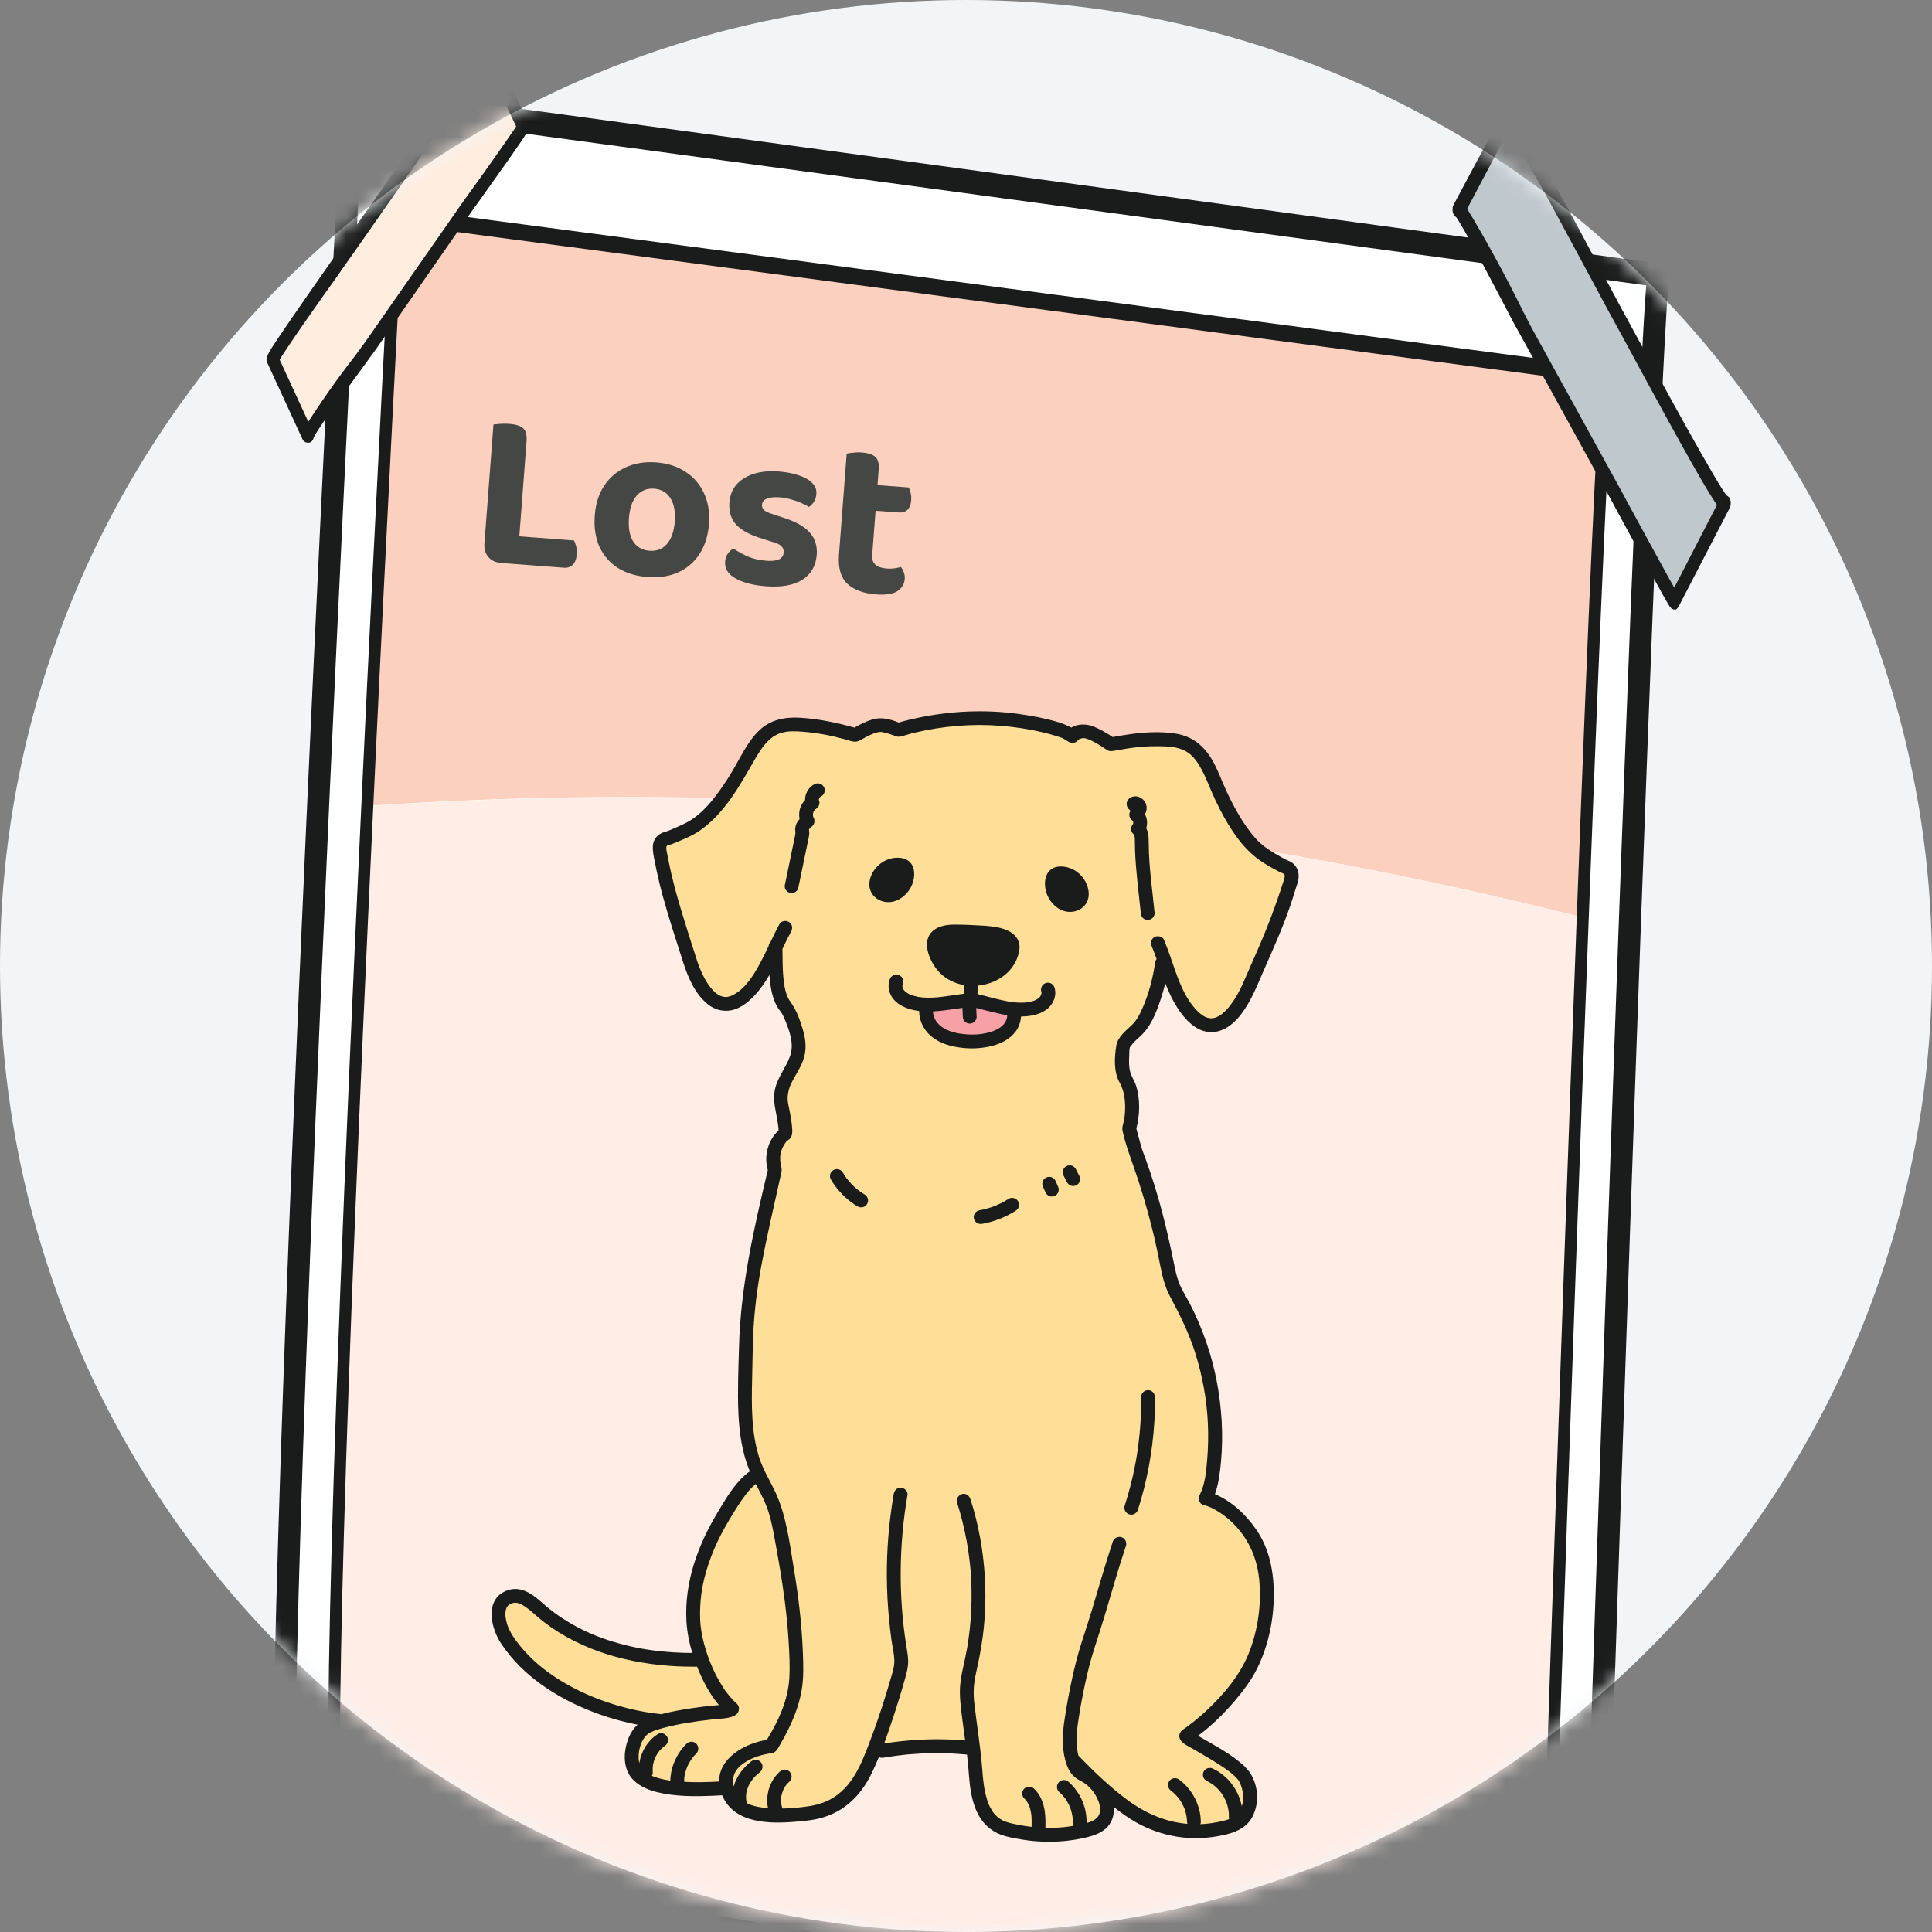 <svg width="120" height="120" viewBox="0 0 120 120" fill="none" xmlns="http://www.w3.org/2000/svg">
<rect x="0" y="0" width="120" height="120" fill="#808080" stroke="none"/>
<circle cx="60" cy="60" r="60" fill="#F2F5F7"/>
<mask id="mask0_85_10906" style="mask-type:alpha" maskUnits="userSpaceOnUse" x="0" y="0" width="120" height="120">
<circle cx="60" cy="60" r="60" fill="#D9D9D9"/>
</mask>
<g mask="url(#mask0_85_10906)">
<path d="M98.441 134.625L98.419 135.306L17.981 121.116C17.835 119.717 17.773 117.103 17.784 113.54C17.795 109.659 17.89 104.688 18.047 99.017C18.359 87.674 18.913 73.539 19.513 59.732C20.112 45.925 20.758 32.448 21.253 22.423C21.501 17.41 21.711 13.26 21.859 10.364C21.933 8.915 21.992 7.78 22.032 7.008L22.066 6.366L102.788 17.292C102.553 19.847 102.185 27.829 101.759 38.489C101.301 49.988 100.775 64.643 100.277 79.072C99.78 93.5 99.311 107.703 98.966 118.298C98.793 123.596 98.652 127.992 98.554 131.064C98.505 132.6 98.467 133.804 98.441 134.625Z" fill="white" stroke="#191C1A"/>
<path d="M98.901 136.142L17.529 121.788C17.503 121.784 17.478 121.764 17.458 121.731C17.438 121.697 17.424 121.652 17.418 121.601C15.967 111.098 21.26 10.068 21.483 5.773C21.485 5.741 21.489 5.709 21.497 5.681C21.505 5.652 21.515 5.627 21.528 5.606C21.54 5.586 21.555 5.57 21.57 5.561C21.586 5.551 21.602 5.548 21.619 5.552L103.354 16.662C103.373 16.661 103.391 16.669 103.407 16.685C103.424 16.701 103.438 16.725 103.448 16.755C103.462 16.822 103.462 16.898 103.448 16.965C102.567 24.037 99.054 134.835 99.019 135.909C99.018 135.943 99.013 135.977 99.005 136.007C98.997 136.037 98.985 136.063 98.972 136.084C98.953 136.121 98.927 136.142 98.901 136.142ZM17.629 121.309L98.784 135.64C99.013 128.381 102.262 26.336 103.178 17.152L21.712 6.1C21.419 11.667 16.296 110.281 17.629 121.309Z" fill="#191C1A" stroke="#191C1A" stroke-width="0.5"/>
<path d="M24.657 13.412L99.86 23.366C99.566 25.631 98.967 39.775 98.32 56.989C73.286 50.644 48.035 48.325 22.812 50.056C23.752 30.112 24.657 13.412 24.657 13.412Z" fill="#FCD0BE"/>
<path d="M98.315 56.989C97.14 87.74 95.835 128.271 95.835 128.271L20.974 115.434C20.192 110.077 21.532 77.074 22.806 50.08C48.029 48.342 73.28 50.652 98.315 56.989Z" fill="#FFEDE6"/>
<path d="M95.834 128.528L20.973 115.691C20.947 115.687 20.923 115.668 20.903 115.637C20.884 115.606 20.869 115.564 20.861 115.516C20.426 112.529 20.397 98.746 22.694 50.022C23.622 30.311 24.533 13.541 24.545 13.378C24.545 13.346 24.549 13.315 24.556 13.286C24.563 13.258 24.573 13.232 24.585 13.211C24.597 13.191 24.611 13.175 24.627 13.166C24.642 13.156 24.658 13.153 24.674 13.156L99.876 23.099C99.913 23.11 99.947 23.147 99.971 23.204C99.978 23.237 99.981 23.273 99.981 23.309C99.981 23.345 99.978 23.381 99.971 23.414C99.718 25.387 99.195 36.683 98.431 56.99C97.256 87.391 95.97 127.875 95.958 128.283C95.953 128.351 95.936 128.413 95.911 128.459C95.889 128.497 95.863 128.521 95.834 128.528ZM21.067 115.224L95.717 128.003C95.834 124.502 97.086 86.107 98.184 56.966C98.919 37.465 99.43 26.25 99.7 23.601L24.768 13.681C24.656 15.805 23.804 31.653 22.935 50.081C21.137 88.114 20.497 110.603 21.067 115.224Z" fill="#191C1A" stroke="#191C1A" stroke-width="0.5"/>
<path d="M93.619 7.452L90.623 13.054C90.788 12.832 94.542 20.162 94.865 20.768L100.382 30.793C100.587 31.166 103.977 37.434 104.007 37.375L107.168 31.272C106.968 31.645 100.875 20.231 100.247 19.111C99.618 17.991 93.884 6.962 93.619 7.452Z" fill="#BFC8CC"/>
<path d="M104.012 37.61C103.954 37.61 103.895 37.505 103.818 37.377L103.536 36.886L102.638 35.253C101.944 33.992 101.151 32.522 100.675 31.647L100.299 30.947L94.782 20.922C94.712 20.805 94.506 20.408 94.195 19.86C93.296 18.144 90.934 13.604 90.593 13.277C90.575 13.277 90.557 13.268 90.541 13.252C90.525 13.236 90.511 13.213 90.499 13.184C90.479 13.137 90.467 13.077 90.467 13.015C90.467 12.953 90.479 12.893 90.499 12.846L93.49 7.256C93.654 6.952 93.789 6.684 99.441 17.316L100.287 18.903L101.157 20.502C102.667 23.279 106.644 30.608 107.114 31.005H107.156C107.175 31.016 107.193 31.035 107.208 31.062C107.223 31.088 107.235 31.12 107.244 31.157C107.244 31.273 107.273 31.297 107.208 31.437L107.097 31.658L105.652 34.448C104.071 37.494 104.071 37.505 104.071 37.505C104.057 37.551 104.037 37.588 104.012 37.61ZM90.84 12.974C92.082 15.026 93.271 17.203 94.4 19.498L94.953 20.56L100.47 30.585C100.505 30.643 100.646 30.9 100.846 31.285C101.551 32.569 103.572 36.303 104.001 37.027L106.938 31.332C106.456 30.737 105.129 28.449 101.016 20.828L100.146 19.241L99.294 17.654C98.025 15.32 94.213 8.084 93.654 7.653L90.84 12.974Z" fill="#191C1A" stroke="#191C1A" stroke-width="0.5"/>
<path d="M16.805 22.456L19.014 27.256C18.912 27.012 22.606 22.128 22.971 21.575L29.125 12.745C29.329 12.464 32.651 7.842 32.61 7.749L30.215 2.668C30.377 3.024 21.42 15.679 21.037 16.241C20.756 16.616 16.739 22.297 16.805 22.456Z" fill="#FFEDDF"/>
<path d="M19.113 27.251C19.093 27.251 19.073 27.243 19.056 27.229C19.039 27.214 19.024 27.194 19.012 27.168L16.837 22.446C16.748 22.261 16.73 22.224 18.258 20.001C19.048 18.848 19.979 17.52 20.534 16.727L20.988 16.072L21.736 15.011C27.008 7.503 29.785 3.417 29.992 2.854C29.997 2.797 30.016 2.744 30.045 2.707C30.058 2.691 30.074 2.68 30.09 2.674C30.106 2.667 30.123 2.666 30.14 2.671C30.156 2.675 30.172 2.684 30.186 2.699C30.2 2.713 30.212 2.731 30.222 2.753L32.58 7.743C32.663 7.909 32.581 7.992 32.233 8.545L31.384 9.772L29.502 12.419C29.302 12.687 29.172 12.871 29.137 12.927L23.099 21.616L22.468 22.483C21.554 23.728 19.431 26.605 19.248 27.094C19.242 27.149 19.223 27.199 19.195 27.233C19.17 27.254 19.141 27.261 19.113 27.251ZM17.09 22.335L19.113 26.716C20.124 25.125 21.186 23.617 22.297 22.197L22.922 21.339L28.989 12.641L29.355 12.133C30.027 11.211 31.991 8.444 32.345 7.872C32.032 7.208 30.54 4.099 30.122 3.26C29.113 4.971 28.048 6.6 26.931 8.14C25.115 10.777 23.028 13.748 21.908 15.353L21.159 16.413L20.705 17.068C19.879 18.203 17.444 21.671 17.09 22.326V22.335Z" fill="#191C1A" stroke="#191C1A" stroke-width="0.5"/>
<path d="M55.77 45.322C55.77 45.322 55.115 44.52 53.094 45.498C53.094 45.498 49.297 44.364 48.381 45.014C47.464 45.664 47.228 45.827 44.891 49.603C44.891 49.603 43.566 51.786 40.991 52.309C40.991 52.309 42.366 62.006 45.131 62.437C45.131 62.437 47.188 62.637 48.272 58.666C48.272 58.666 48.05 61.239 48.688 62.441C49.327 63.644 50.144 64.682 49.398 66.058C48.653 67.432 48.529 68.316 48.794 70.25C48.794 70.25 48.008 70.504 48.148 72.661C48.148 72.661 45.517 84.171 46.4 88.454C47.283 92.736 46.955 91.661 46.955 91.661C46.955 91.661 45.045 93.446 44.274 95.394C43.505 97.341 42.504 100.025 43.437 103.105C43.437 103.105 41.33 103.419 38.082 102.194C34.834 100.968 33.153 99.291 32.327 99.142C31.502 98.993 30.231 99.887 31.578 101.98C32.925 104.073 36.246 106.305 40.812 106.897C40.812 106.897 39.14 107.775 39.231 109.04C39.322 110.306 39.786 110.871 41.786 111.069C43.785 111.267 45.086 111.034 45.086 111.034C45.086 111.034 44.929 112.749 48.341 112.776C51.754 112.804 52.454 111.829 53.365 110.633C54.275 109.437 54.276 108.72 54.276 108.72C54.276 108.72 59.134 107.804 60.423 108.545C60.423 108.545 60.319 111.725 61.309 112.771C62.298 113.816 66.37 115.248 68.532 112.928L68.873 111.623C68.873 111.623 70.717 113.507 73.778 113.72C76.839 113.933 77.638 112.647 77.637 111.988C77.635 111.328 78.793 110.4 73.734 107.895C73.734 107.895 77.555 105.013 78.117 101.851C78.679 98.69 79.049 95.98 76.936 94.372C74.823 92.763 74.699 92.988 74.699 92.988C74.699 92.988 76.62 89.568 74.9 84.705C73.181 79.843 72.734 79.537 72.734 79.537L70.143 70.106C70.143 70.106 70.312 68.105 70.007 67.174C69.701 66.243 69.375 65.828 69.778 65.099C70.181 64.37 72.254 62.82 72.178 59.834C72.178 59.834 73.552 64.023 75.373 63.697C77.195 63.372 78.199 59.913 78.199 59.913L80.246 54.175C80.246 54.175 78.356 53.408 77.516 52.197C76.677 50.986 75.071 46.845 73.945 46.339C72.818 45.833 69.213 46.285 69.213 46.285C69.213 46.285 68.505 45.366 66.655 45.72C66.655 45.72 61.155 43.454 55.769 45.324L55.77 45.322Z" fill="#FFDF98"/>
<path d="M57.524 62.434L60.323 62.034L62.986 62.862C62.986 62.862 63 64.727 60.388 64.619C57.776 64.51 57.636 63.873 57.524 62.434Z" fill="#F7A1A6"/>
<path d="M52.657 45.647C52.657 45.647 49.582 44.611 48.305 45.213C47.027 45.814 45.886 48.118 45.388 48.858C44.89 49.598 43.765 51.817 41.116 52.051C41.116 52.051 41.441 55.498 41.988 57.074C42.534 58.651 43.7 63.032 45.131 62.432C46.561 61.832 47.907 59.85 48.05 59.168C48.193 58.486 48.772 57.649 48.772 57.649C48.772 57.649 49.196 55.744 49.488 54.237C49.78 52.728 50.143 50.907 50.143 50.907L50.801 48.869C50.801 48.869 51.675 48.561 51.663 48.159C51.651 47.757 51.894 47.423 52.099 47.316C52.305 47.211 52.535 47.191 52.606 46.85C52.678 46.508 52.902 45.944 52.902 45.944C52.902 45.944 53.308 45.846 52.657 45.647L52.657 45.647Z" fill="#FFDF98"/>
<path d="M69.357 46.285C69.357 46.285 69.017 46.874 69.494 47.123C69.972 47.372 70.194 47.553 70.177 47.955C70.16 48.356 69.807 48.571 70.055 48.81C70.304 49.05 70.372 48.795 70.438 49.257C70.505 49.718 70.317 50.112 70.395 50.288C70.474 50.463 71.275 56.722 71.275 56.722C71.275 56.722 71.226 57.208 72.35 59.836C73.475 62.465 73.747 63.481 75.066 63.507C76.385 63.533 77.331 62.043 77.94 60.615C78.55 59.186 80.236 54.41 80.236 54.41C80.236 54.41 77.683 53.03 76.705 51.01C75.728 48.99 75.316 46.806 73.756 46.232C72.195 45.658 69.357 46.285 69.357 46.285Z" fill="#FFDF98"/>
<path d="M50.932 48.677C50.893 48.671 50.856 48.664 50.818 48.657C50.74 48.654 50.667 48.671 50.599 48.706C50.495 48.754 50.395 48.825 50.319 48.908C50.268 48.962 50.218 49.02 50.178 49.082C50.139 49.144 50.108 49.213 50.08 49.28C50.035 49.385 50.013 49.506 50.006 49.619C50.005 49.644 50.005 49.667 50.006 49.692C49.999 49.699 49.991 49.707 49.985 49.715C49.934 49.773 49.883 49.831 49.842 49.897C49.801 49.961 49.77 50.032 49.738 50.1C49.635 50.327 49.619 50.582 49.653 50.825C49.656 50.842 49.658 50.86 49.662 50.878C49.613 50.932 49.568 50.989 49.53 51.049C49.496 51.104 49.47 51.163 49.445 51.222C49.432 51.252 49.423 51.282 49.416 51.314C49.402 51.384 49.387 51.454 49.39 51.525C49.392 51.574 49.397 51.624 49.403 51.673C49.406 51.733 49.403 51.794 49.393 51.854C49.359 52.033 49.319 52.211 49.282 52.389C49.241 52.592 49.198 52.795 49.156 52.998C49.072 53.407 48.987 53.815 48.903 54.223C48.855 54.452 48.807 54.68 48.76 54.909C48.739 54.965 48.735 55.023 48.745 55.08C48.745 55.137 48.76 55.191 48.789 55.242C48.838 55.333 48.937 55.422 49.038 55.45C49.147 55.48 49.27 55.479 49.37 55.42C49.461 55.367 49.556 55.279 49.578 55.172C49.767 54.262 49.956 53.352 50.144 52.442C50.17 52.317 50.197 52.192 50.222 52.066C50.24 51.971 50.261 51.872 50.264 51.774C50.267 51.702 50.258 51.631 50.249 51.559C50.249 51.546 50.248 51.534 50.249 51.522C50.249 51.521 50.249 51.52 50.25 51.519C50.26 51.502 50.272 51.486 50.283 51.47C50.336 51.414 50.393 51.364 50.451 51.314C50.475 51.286 50.498 51.258 50.522 51.23C50.555 51.182 50.574 51.13 50.579 51.072C50.591 51.034 50.593 50.997 50.584 50.958C50.584 50.901 50.569 50.847 50.54 50.796C50.53 50.779 50.521 50.761 50.513 50.743C50.504 50.711 50.497 50.679 50.492 50.648C50.491 50.608 50.492 50.569 50.497 50.53C50.507 50.488 50.52 50.447 50.536 50.407C50.554 50.376 50.573 50.345 50.595 50.315C50.615 50.294 50.636 50.275 50.658 50.257C50.662 50.254 50.666 50.252 50.669 50.249C50.699 50.228 50.729 50.207 50.759 50.186C50.803 50.148 50.834 50.104 50.854 50.052C50.892 49.973 50.918 49.858 50.888 49.773C50.877 49.745 50.869 49.715 50.863 49.685C50.864 49.669 50.865 49.652 50.865 49.635C50.871 49.614 50.878 49.593 50.886 49.573C50.896 49.556 50.906 49.539 50.918 49.523C50.929 49.512 50.94 49.502 50.951 49.492C50.967 49.483 50.983 49.474 51 49.467C51.095 49.423 51.177 49.315 51.208 49.218C51.24 49.116 51.234 48.979 51.178 48.885C51.123 48.791 51.038 48.706 50.93 48.677L50.932 48.677Z" fill="#191C1A"/>
<path d="M70.028 50.135C70.073 50.225 70.142 50.3 70.223 50.358C70.198 50.394 70.177 50.433 70.163 50.475C70.142 50.531 70.138 50.589 70.148 50.646C70.148 50.703 70.163 50.757 70.192 50.808C70.226 50.873 70.274 50.924 70.334 50.965C70.343 50.973 70.35 50.981 70.358 50.99C70.364 51.002 70.371 51.013 70.376 51.026C70.382 51.045 70.386 51.064 70.389 51.084C70.389 51.102 70.388 51.12 70.387 51.138C70.383 51.151 70.379 51.164 70.375 51.177C70.37 51.185 70.366 51.192 70.361 51.199C70.323 51.243 70.292 51.294 70.274 51.351C70.254 51.407 70.249 51.465 70.259 51.522C70.26 51.579 70.274 51.633 70.303 51.684C70.331 51.736 70.368 51.779 70.412 51.816C70.418 51.822 70.424 51.828 70.429 51.833C70.436 51.847 70.444 51.86 70.45 51.874C70.465 51.927 70.476 51.981 70.484 52.036C70.49 52.143 70.489 52.249 70.49 52.356C70.491 52.514 70.495 52.67 70.5 52.827C70.511 53.142 70.53 53.456 70.555 53.77C70.607 54.431 70.68 55.09 70.753 55.748C70.793 56.101 70.831 56.454 70.867 56.807C70.878 56.863 70.902 56.913 70.938 56.956C70.967 57.004 71.005 57.043 71.054 57.072C71.143 57.13 71.279 57.158 71.383 57.129C71.488 57.099 71.591 57.04 71.648 56.943C71.664 56.909 71.68 56.876 71.696 56.841C71.719 56.766 71.722 56.69 71.705 56.613C71.641 55.962 71.562 55.312 71.494 54.662C71.477 54.502 71.461 54.342 71.446 54.181C71.41 53.784 71.381 53.388 71.364 52.99C71.355 52.784 71.35 52.578 71.349 52.371C71.347 52.176 71.347 51.98 71.314 51.787C71.294 51.673 71.256 51.56 71.204 51.457C71.201 51.451 71.197 51.446 71.194 51.439C71.198 51.427 71.203 51.414 71.206 51.402C71.252 51.239 71.254 51.095 71.234 50.928C71.229 50.885 71.219 50.842 71.205 50.8C71.181 50.728 71.155 50.652 71.117 50.585C71.116 50.583 71.115 50.583 71.115 50.581C71.135 50.54 71.155 50.499 71.17 50.455C71.243 50.261 71.234 50.041 71.143 49.855C71.061 49.686 70.906 49.565 70.734 49.498C70.627 49.456 70.514 49.456 70.403 49.473C70.295 49.488 70.198 49.547 70.116 49.616C70.092 49.644 70.069 49.672 70.045 49.701C70.011 49.748 69.993 49.801 69.987 49.859C69.975 49.897 69.974 49.934 69.983 49.973C69.983 50.03 69.997 50.084 70.027 50.135L70.028 50.135Z" fill="#191C1A"/>
<path d="M65.545 61.732C65.55 61.672 65.544 61.614 65.539 61.555C65.533 61.491 65.526 61.43 65.507 61.369C65.474 61.261 65.418 61.167 65.321 61.104C65.231 61.046 65.096 61.018 64.992 61.047C64.886 61.076 64.783 61.136 64.727 61.233C64.671 61.33 64.636 61.453 64.669 61.562C64.677 61.588 64.683 61.614 64.688 61.639C64.688 61.664 64.687 61.69 64.685 61.715C64.675 61.751 64.664 61.784 64.651 61.819C64.632 61.855 64.608 61.891 64.584 61.925C64.549 61.962 64.512 61.996 64.471 62.028C64.394 62.078 64.312 62.119 64.227 62.154C64.053 62.213 63.871 62.248 63.688 62.268C63.337 62.294 62.986 62.264 62.64 62.206C62.076 62.103 61.522 61.947 60.968 61.806C60.883 61.784 60.799 61.763 60.714 61.741C60.713 61.572 60.724 61.403 60.752 61.236C60.757 61.176 60.746 61.121 60.722 61.068C60.707 61.014 60.679 60.967 60.639 60.926C60.568 60.849 60.448 60.787 60.34 60.788C60.229 60.789 60.112 60.821 60.031 60.901C60.007 60.929 59.984 60.957 59.96 60.986C59.918 61.051 59.896 61.123 59.893 61.2C59.865 61.375 59.855 61.549 59.858 61.724C59.444 61.785 59.031 61.845 58.616 61.9C58.479 61.917 58.343 61.934 58.205 61.946C57.819 61.978 57.43 61.982 57.046 61.922C56.856 61.884 56.666 61.831 56.488 61.753C56.401 61.709 56.318 61.659 56.242 61.599C56.203 61.562 56.167 61.524 56.134 61.482C56.112 61.446 56.092 61.409 56.075 61.37C56.064 61.334 56.056 61.299 56.05 61.263C56.049 61.236 56.05 61.209 56.053 61.182C56.061 61.152 56.071 61.122 56.084 61.093C56.104 61.037 56.109 60.979 56.099 60.922C56.099 60.865 56.084 60.811 56.055 60.76C56.006 60.669 55.908 60.58 55.806 60.552C55.697 60.522 55.574 60.523 55.474 60.582C55.444 60.603 55.414 60.624 55.384 60.646C55.328 60.697 55.289 60.759 55.265 60.83C55.22 60.935 55.199 61.053 55.192 61.167C55.185 61.278 55.197 61.392 55.22 61.5C55.269 61.722 55.381 61.928 55.529 62.099C55.605 62.186 55.695 62.262 55.786 62.332C55.852 62.383 55.923 62.427 55.997 62.466C56.182 62.563 56.374 62.641 56.576 62.694C56.745 62.74 56.916 62.773 57.09 62.795C57.092 62.903 57.102 63.012 57.119 63.12C57.134 63.218 57.158 63.314 57.19 63.407C57.234 63.536 57.283 63.662 57.352 63.781C57.421 63.901 57.503 64.016 57.593 64.121C57.691 64.235 57.803 64.332 57.919 64.425C58.148 64.609 58.417 64.742 58.691 64.844C59.032 64.971 59.393 65.039 59.753 65.081C60.054 65.115 60.36 65.127 60.662 65.108C60.959 65.089 61.257 65.053 61.546 64.982C61.834 64.911 62.122 64.81 62.382 64.666C62.658 64.512 62.898 64.312 63.089 64.059C63.282 63.801 63.386 63.485 63.416 63.166C63.416 63.156 63.416 63.146 63.418 63.136C63.574 63.135 63.73 63.124 63.887 63.106C64.064 63.086 64.242 63.051 64.412 62.995C64.523 62.959 64.634 62.918 64.738 62.866C64.842 62.814 64.937 62.748 65.03 62.678C65.23 62.528 65.372 62.319 65.466 62.09C65.512 61.978 65.536 61.852 65.545 61.732L65.545 61.732ZM62.353 63.608C62.282 63.687 62.202 63.758 62.118 63.822C61.983 63.91 61.838 63.983 61.689 64.043C61.396 64.148 61.088 64.209 60.779 64.242C60.465 64.266 60.149 64.258 59.836 64.225C59.737 64.215 59.638 64.201 59.541 64.185C59.279 64.135 59.021 64.06 58.778 63.95C58.646 63.883 58.52 63.805 58.403 63.713C58.315 63.636 58.234 63.551 58.164 63.457C58.107 63.37 58.059 63.278 58.02 63.183C57.987 63.083 57.964 62.98 57.95 62.875C57.949 62.857 57.948 62.838 57.948 62.82C58.324 62.801 58.699 62.753 59.071 62.7C59.307 62.667 59.542 62.633 59.778 62.6C59.786 62.776 59.793 62.952 59.801 63.128C59.796 63.187 59.807 63.243 59.831 63.295C59.846 63.349 59.874 63.397 59.914 63.437C59.985 63.514 60.105 63.576 60.212 63.575C60.324 63.575 60.44 63.543 60.522 63.462C60.598 63.385 60.665 63.277 60.66 63.164C60.652 62.978 60.644 62.792 60.636 62.606C60.889 62.671 61.143 62.735 61.397 62.8C61.783 62.898 62.169 62.99 62.561 63.057C62.559 63.1 62.555 63.143 62.55 63.185C62.533 63.264 62.508 63.34 62.477 63.415C62.441 63.483 62.4 63.547 62.353 63.608L62.353 63.608Z" fill="#191C1A"/>
<path d="M56.515 55.215C56.725 54.88 56.835 54.423 56.761 54.037C56.689 53.656 56.438 53.343 55.931 53.285C55.124 53.192 54.345 53.71 54.079 54.468C54.001 54.689 53.969 54.949 54.024 55.178C54.192 55.877 54.97 56.193 55.622 55.958C55.993 55.824 56.306 55.548 56.515 55.215Z" fill="#191C1A"/>
<path d="M67.562 55.903C67.642 55.679 67.637 55.418 67.583 55.19C67.4 54.408 66.68 53.811 65.869 53.817C65.358 53.821 65.075 54.105 64.962 54.477C64.848 54.854 64.908 55.319 65.082 55.675C65.254 56.028 65.536 56.336 65.89 56.508C66.514 56.812 67.321 56.58 67.563 55.904L67.562 55.903Z" fill="#191C1A"/>
<path d="M77.324 109.732C76.498 108.948 75.445 108.419 74.47 107.846C74.45 107.835 74.431 107.824 74.413 107.812C74.428 107.801 74.444 107.789 74.458 107.778C74.661 107.627 74.859 107.468 75.051 107.304C75.635 106.807 76.173 106.257 76.669 105.673C77.213 105.03 77.73 104.361 78.1 103.601C78.775 102.212 79.108 100.65 79.118 99.109C79.129 97.664 78.86 96.202 78.024 94.998C77.384 94.075 76.513 93.243 75.462 92.806C75.694 92.153 75.778 91.458 75.84 90.766C75.914 89.937 75.927 89.102 75.88 88.271C75.787 86.615 75.478 84.976 74.939 83.407C74.666 82.614 74.345 81.838 73.964 81.091C73.77 80.709 73.545 80.342 73.355 79.959C73.163 79.572 73.058 79.161 72.972 78.74C72.613 76.972 72.213 75.226 71.668 73.505C71.511 73.006 71.343 72.509 71.167 72.016C71.063 71.726 70.945 71.452 70.869 71.17C70.773 70.813 70.678 70.455 70.581 70.097C70.801 69.242 70.829 68.287 70.565 67.442C70.468 67.13 70.265 66.856 70.19 66.542C70.114 66.224 70.119 65.893 70.139 65.569C70.147 65.418 70.132 65.181 70.186 65.026C70.18 65.06 70.278 64.92 70.29 64.904C70.34 64.831 70.398 64.766 70.46 64.703C70.619 64.54 70.798 64.398 70.957 64.236C71.474 63.708 71.775 62.981 72.015 62.294C72.156 61.892 72.278 61.48 72.378 61.064C72.534 61.466 72.706 61.863 72.918 62.242C73.446 63.186 74.374 64.342 75.601 64.067C76.584 63.848 77.253 62.864 77.695 62.031C77.99 61.476 78.223 60.888 78.476 60.313C78.774 59.637 79.074 58.961 79.36 58.281C79.645 57.6 79.916 56.912 80.155 56.214C80.27 55.877 80.369 55.537 80.478 55.2C80.558 54.95 80.657 54.697 80.663 54.432C80.674 53.998 80.43 53.623 80.03 53.463C79.999 53.451 79.968 53.437 79.937 53.425C79.932 53.422 79.929 53.422 79.925 53.42C79.895 53.405 79.865 53.391 79.835 53.376C79.638 53.276 79.445 53.166 79.255 53.054C78.767 52.767 78.377 52.504 78.003 52.091C77.588 51.633 77.242 51.119 76.929 50.587C76.571 49.977 76.256 49.339 75.979 48.688C75.745 48.141 75.532 47.584 75.215 47.077C74.724 46.292 74.042 45.75 73.119 45.584C71.977 45.38 70.762 45.5 69.625 45.69C69.452 45.718 69.281 45.749 69.109 45.78C68.743 45.531 68.353 45.305 67.945 45.135C67.526 44.961 66.944 44.934 66.544 45.194C66.285 45.06 66.027 44.944 65.736 44.857C64.931 44.617 64.098 44.458 63.267 44.344C61.184 44.056 59.075 44.152 57.018 44.584C56.618 44.668 56.217 44.76 55.825 44.88C55.292 44.664 54.708 44.513 54.149 44.697C53.775 44.821 53.413 44.993 53.072 45.194C51.964 44.883 50.84 44.647 49.687 44.579C48.767 44.525 47.886 44.693 47.192 45.335C46.812 45.686 46.511 46.121 46.248 46.562C45.893 47.156 45.582 47.772 45.206 48.354C44.577 49.327 43.795 50.421 42.796 51.007C42.548 51.153 42.281 51.267 42.019 51.385C41.907 51.436 41.795 51.484 41.681 51.531C41.639 51.549 41.596 51.566 41.555 51.583C41.539 51.589 41.522 51.595 41.506 51.602C41.504 51.602 41.502 51.603 41.501 51.604C41.307 51.673 41.118 51.707 40.947 51.83C40.387 52.232 40.543 52.869 40.654 53.444C40.794 54.168 40.955 54.884 41.149 55.595C41.531 56.998 41.987 58.384 42.432 59.768C42.739 60.722 43.173 61.748 43.979 62.387C44.359 62.688 44.826 62.826 45.308 62.768C45.885 62.699 46.394 62.313 46.789 61.91C47.188 61.501 47.508 61.041 47.789 60.555C47.807 60.826 47.837 61.096 47.884 61.365C47.952 61.757 48.064 62.156 48.259 62.505C48.335 62.642 48.476 62.814 48.542 62.912C48.642 63.061 48.711 63.233 48.778 63.399C49.061 64.096 49.334 64.865 49.069 65.604C48.8 66.352 48.265 66.941 48.118 67.74C48.018 68.287 48.135 68.772 48.234 69.306C48.277 69.533 48.318 69.762 48.342 69.992C48.35 70.067 48.357 70.142 48.356 70.217C47.695 70.808 47.436 71.827 47.69 72.68C46.832 76.261 46.005 79.89 45.904 83.582C45.866 84.977 45.801 86.383 45.863 87.778C45.918 89.016 46.097 90.243 46.571 91.387C45.73 91.986 45.179 92.933 44.654 93.798C44.018 94.845 43.47 95.959 43.106 97.131C42.746 98.284 42.565 99.503 42.637 100.712C42.677 101.381 42.806 102.032 42.999 102.668C42.201 102.666 41.404 102.616 40.613 102.514C40.366 102.482 40.119 102.444 39.873 102.402C38.907 102.227 37.955 101.968 37.042 101.607C36.803 101.512 36.568 101.41 36.334 101.303C35.662 100.982 35.019 100.602 34.42 100.158C34.258 100.037 34.099 99.912 33.944 99.782C33.4 99.317 32.845 98.75 32.09 98.696C31.726 98.671 31.372 98.799 31.081 99.011C30.867 99.168 30.715 99.401 30.626 99.648C30.546 99.872 30.52 100.124 30.535 100.361C30.552 100.618 30.594 100.868 30.672 101.114C30.746 101.348 30.838 101.579 30.954 101.796C31.084 102.039 31.249 102.265 31.412 102.487C32.11 103.436 33.013 104.23 33.99 104.881C35.001 105.554 36.113 106.083 37.257 106.488C38.021 106.758 38.806 106.97 39.602 107.124C39.153 107.522 38.926 108.13 38.837 108.708C38.748 109.279 38.826 109.918 39.187 110.385C39.573 110.883 40.194 111.161 40.79 111.31C41.96 111.601 43.204 111.584 44.4 111.532C44.552 111.525 44.703 111.517 44.854 111.508C45.587 113.277 47.806 113.291 49.449 113.147C50.21 113.081 50.861 113.026 51.609 112.706C52.743 112.224 53.567 111.304 54.105 110.214C54.279 109.861 54.439 109.5 54.59 109.135C54.682 109.178 54.777 109.19 54.881 109.171C55.378 109.086 55.879 109.02 56.381 108.971C56.891 108.926 57.404 108.899 57.916 108.893C58.444 108.886 58.974 108.9 59.501 108.935C59.688 108.947 59.874 108.963 60.061 108.98C60.065 109.02 60.071 109.059 60.075 109.099C60.087 109.199 60.097 109.299 60.108 109.399C60.114 109.452 60.119 109.505 60.124 109.558C60.127 109.585 60.13 109.612 60.132 109.638C60.133 109.652 60.135 109.671 60.136 109.682C60.171 110.058 60.191 110.435 60.235 110.81C60.313 111.478 60.461 112.166 60.789 112.76C61.15 113.413 61.74 113.863 62.46 114.052C62.829 114.149 63.212 114.216 63.589 114.275C63.988 114.338 64.39 114.375 64.793 114.388C65.626 114.416 66.469 114.347 67.284 114.169C67.927 114.029 68.637 113.818 68.981 113.201C69.151 112.895 69.205 112.565 69.179 112.236C69.617 112.585 70.071 112.912 70.557 113.187C71.359 113.639 72.223 113.94 73.133 114.085C74.075 114.235 75.051 114.187 75.982 113.983C76.703 113.826 77.399 113.557 77.773 112.875C78.308 111.901 78.137 110.51 77.323 109.737L77.324 109.732ZM74.029 107.573C74.029 107.573 74.023 107.569 74.021 107.567C74.016 107.56 74.008 107.555 73.999 107.553C73.976 107.534 74.026 107.558 74.039 107.579C74.036 107.577 74.033 107.575 74.029 107.573ZM79.92 53.414C79.897 53.404 79.892 53.403 79.92 53.414ZM49.003 45.433C49.04 45.43 49.022 45.431 49.003 45.433ZM41.394 52.733C41.393 52.716 41.389 52.694 41.394 52.733ZM48.356 70.268C48.35 70.326 48.34 70.311 48.356 70.268ZM46.441 92.679C46.431 92.691 46.425 92.698 46.441 92.679ZM36.939 105.444C36.66 105.333 36.385 105.213 36.113 105.086C35.374 104.733 34.663 104.319 34.003 103.834C33.83 103.706 33.661 103.574 33.495 103.436C33.047 103.056 32.63 102.638 32.262 102.18C32.166 102.06 32.073 101.939 31.984 101.814C31.809 101.561 31.657 101.301 31.543 101.014C31.472 100.812 31.42 100.602 31.395 100.389C31.388 100.276 31.39 100.164 31.404 100.053C31.419 99.987 31.438 99.923 31.464 99.861C31.485 99.824 31.508 99.787 31.533 99.752C31.561 99.723 31.591 99.696 31.622 99.67C31.672 99.639 31.723 99.613 31.777 99.59C31.834 99.572 31.893 99.558 31.953 99.549C32.006 99.547 32.059 99.55 32.113 99.556C32.195 99.575 32.276 99.602 32.353 99.635C32.573 99.748 32.772 99.896 32.962 100.053C33.243 100.292 33.517 100.539 33.809 100.764C34.094 100.983 34.39 101.188 34.694 101.378C35.323 101.77 35.992 102.103 36.68 102.381C37.348 102.651 38.038 102.866 38.738 103.033C39.473 103.208 40.219 103.333 40.97 103.414C41.689 103.491 42.412 103.525 43.135 103.522C43.19 103.522 43.244 103.521 43.298 103.52C43.315 103.563 43.331 103.605 43.349 103.647C43.672 104.445 44.093 105.243 44.655 105.907C44.652 105.906 44.65 105.906 44.647 105.907C44.607 105.91 44.567 105.913 44.528 105.916C44.002 105.958 43.477 106.023 42.956 106.102C42.35 106.193 41.744 106.3 41.149 106.451C41.123 106.458 41.097 106.464 41.072 106.471C40.722 106.435 40.373 106.387 40.026 106.327C38.971 106.135 37.934 105.84 36.938 105.443L36.939 105.444ZM39.7 108.717C39.703 108.706 39.702 108.71 39.7 108.717ZM42.506 110.675C42.501 110.657 42.498 110.638 42.495 110.62C42.492 110.513 42.502 110.406 42.519 110.301C42.563 110.075 42.633 109.856 42.726 109.646C42.824 109.451 42.941 109.266 43.078 109.095C43.129 109.038 43.18 108.981 43.235 108.928C43.315 108.849 43.368 108.743 43.373 108.629C43.377 108.523 43.336 108.396 43.26 108.32C43.181 108.241 43.076 108.181 42.961 108.182C42.849 108.182 42.734 108.214 42.652 108.295C42.388 108.555 42.16 108.858 41.997 109.192C41.907 109.374 41.827 109.56 41.769 109.755C41.711 109.949 41.672 110.149 41.648 110.349C41.638 110.43 41.634 110.511 41.636 110.593C41.623 110.591 41.612 110.59 41.6 110.589C41.554 110.582 41.508 110.575 41.462 110.568C41.439 110.564 41.417 110.561 41.395 110.557C41.311 110.541 41.227 110.525 41.144 110.506C40.992 110.471 40.84 110.428 40.693 110.378C40.629 110.355 40.564 110.331 40.5 110.304C40.496 110.302 40.493 110.3 40.489 110.299C40.502 110.273 40.514 110.246 40.527 110.218C40.548 110.15 40.552 110.081 40.54 110.012C40.534 109.873 40.541 109.735 40.561 109.598C40.594 109.44 40.643 109.287 40.708 109.14C40.779 108.999 40.864 108.866 40.961 108.744C41.054 108.639 41.157 108.544 41.269 108.459C41.318 108.434 41.358 108.401 41.389 108.357C41.428 108.316 41.456 108.269 41.471 108.214C41.504 108.112 41.497 107.975 41.442 107.881C41.386 107.787 41.301 107.702 41.193 107.673C41.089 107.644 40.954 107.639 40.861 107.703C40.704 107.809 40.556 107.922 40.426 108.059C40.297 108.195 40.178 108.343 40.079 108.502C39.981 108.662 39.898 108.835 39.834 109.011C39.773 109.173 39.737 109.341 39.709 109.511C39.701 109.477 39.693 109.441 39.688 109.406C39.683 109.381 39.679 109.357 39.676 109.332C39.675 109.321 39.673 109.302 39.672 109.287C39.672 109.297 39.673 109.311 39.673 109.329C39.671 109.216 39.663 109.104 39.67 108.991C39.673 108.937 39.678 108.884 39.684 108.83C39.688 108.799 39.693 108.769 39.697 108.738C39.697 108.738 39.697 108.737 39.697 108.736C39.72 108.62 39.75 108.507 39.788 108.396C39.807 108.341 39.828 108.286 39.85 108.232C39.857 108.216 39.865 108.2 39.871 108.184C39.876 108.175 39.881 108.165 39.886 108.157C39.938 108.057 39.998 107.962 40.066 107.873C40.069 107.869 40.072 107.865 40.075 107.862C40.088 107.847 40.102 107.832 40.116 107.816C40.155 107.775 40.197 107.737 40.241 107.701C40.251 107.693 40.263 107.684 40.274 107.677C40.278 107.674 40.284 107.67 40.288 107.668C40.328 107.643 40.369 107.621 40.411 107.6C40.489 107.561 40.571 107.528 40.653 107.494C40.673 107.487 40.692 107.48 40.712 107.473C40.762 107.456 40.813 107.439 40.863 107.423C40.966 107.391 41.07 107.361 41.173 107.333C41.202 107.329 41.23 107.322 41.257 107.311C42.203 107.062 43.183 106.915 44.155 106.808C44.225 106.801 44.295 106.794 44.365 106.787C44.364 106.787 44.364 106.787 44.365 106.787C44.375 106.784 44.388 106.784 44.399 106.784C44.404 106.784 44.408 106.783 44.414 106.782C44.422 106.782 44.429 106.78 44.437 106.78C44.451 106.779 44.449 106.779 44.438 106.78C44.444 106.78 44.449 106.779 44.455 106.779C44.514 106.774 44.572 106.77 44.63 106.764C44.889 106.742 45.161 106.727 45.409 106.648C45.571 106.597 45.734 106.527 45.828 106.376C45.893 106.27 45.912 106.152 45.889 106.031C45.86 105.876 45.728 105.788 45.624 105.686C45.438 105.505 45.269 105.307 45.114 105.099C45.092 105.07 45.07 105.041 45.049 105.012C45.047 105.009 45.046 105.007 45.044 105.005C45.043 105.004 45.042 105.003 45.041 105.001C45.001 104.944 44.962 104.887 44.925 104.828C44.847 104.709 44.773 104.588 44.702 104.465C44.553 104.209 44.418 103.946 44.295 103.676C44.235 103.543 44.176 103.408 44.121 103.272C44.093 103.204 44.066 103.136 44.04 103.068C44.035 103.056 44.032 103.044 44.027 103.032C44.016 103.001 44.004 102.971 43.993 102.94C43.806 102.419 43.657 101.883 43.566 101.338C43.546 101.218 43.529 101.097 43.516 100.976C43.515 100.969 43.514 100.955 43.512 100.942C43.51 100.92 43.508 100.891 43.507 100.883C43.5 100.79 43.494 100.697 43.49 100.604C43.475 100.259 43.48 99.915 43.505 99.571C43.517 99.396 43.534 99.22 43.556 99.046C43.566 98.968 43.578 98.889 43.589 98.811C43.595 98.772 43.601 98.732 43.608 98.693C43.61 98.676 43.612 98.659 43.616 98.641C43.616 98.636 43.618 98.63 43.619 98.623C43.68 98.29 43.76 97.959 43.853 97.633C43.948 97.3 44.06 96.972 44.183 96.648C44.245 96.488 44.309 96.33 44.377 96.172C44.409 96.098 44.441 96.025 44.474 95.951C44.49 95.914 44.507 95.878 44.524 95.841C44.533 95.82 44.543 95.799 44.553 95.778C44.554 95.776 44.555 95.774 44.556 95.772C44.556 95.772 44.556 95.771 44.557 95.77C44.854 95.149 45.193 94.553 45.556 93.969C45.715 93.712 45.876 93.457 46.046 93.207C46.134 93.08 46.224 92.955 46.317 92.832C46.339 92.803 46.361 92.775 46.383 92.747C46.404 92.722 46.45 92.684 46.46 92.653C46.467 92.645 46.472 92.638 46.478 92.631C46.505 92.6 46.532 92.57 46.559 92.54C46.656 92.434 46.758 92.333 46.866 92.238C46.892 92.216 46.918 92.193 46.945 92.171C47.162 92.594 47.388 93.011 47.567 93.452C47.822 94.077 47.963 94.747 48.085 95.409C48.335 96.769 48.577 98.132 48.751 99.505C48.852 100.305 48.932 101.108 48.98 101.912C49.027 102.696 49.075 103.498 49.023 104.283C48.933 105.631 48.334 106.927 47.628 108.066C46.239 108.284 44.646 109.209 44.667 110.654C43.948 110.693 43.223 110.714 42.504 110.673L42.506 110.675ZM75.885 113.119C75.449 113.22 75.004 113.286 74.556 113.304C74.575 113.258 74.588 113.21 74.586 113.16C74.582 112.95 74.56 112.739 74.518 112.533C74.476 112.328 74.408 112.13 74.329 111.936C74.188 111.585 73.977 111.256 73.724 110.974C73.57 110.803 73.395 110.649 73.21 110.514C73.123 110.45 72.982 110.433 72.881 110.456C72.78 110.479 72.668 110.552 72.616 110.643C72.559 110.74 72.527 110.86 72.558 110.972C72.59 111.083 72.651 111.168 72.745 111.237C72.781 111.263 72.815 111.29 72.85 111.318C73.005 111.454 73.145 111.607 73.267 111.773C73.39 111.954 73.493 112.148 73.574 112.351C73.646 112.556 73.695 112.767 73.719 112.981C73.722 113.028 73.725 113.076 73.726 113.123C73.728 113.179 73.736 113.233 73.753 113.284C72.359 113.166 71.09 112.602 69.954 111.747C68.969 111.004 68.061 110.151 67.201 109.268C67.145 109.211 67.089 109.153 67.035 109.096C67.018 109.078 67 109.063 66.983 109.048C66.944 108.895 66.915 108.741 66.895 108.585C66.893 108.564 66.89 108.542 66.887 108.52C66.888 108.518 66.887 108.513 66.886 108.509C66.885 108.497 66.883 108.478 66.882 108.471C66.881 108.449 66.879 108.427 66.878 108.406C66.873 108.313 66.869 108.219 66.869 108.125C66.867 107.747 66.905 107.37 66.957 106.996C66.986 106.788 67.02 106.579 67.055 106.372C67.07 106.279 67.086 106.186 67.102 106.092C67.105 106.077 67.113 106.033 67.117 106.01C67.125 105.964 67.133 105.918 67.142 105.872C67.288 105.066 67.454 104.263 67.657 103.47C67.848 102.725 68.097 102 68.33 101.267C68.759 99.918 69.131 98.553 69.553 97.202C69.677 96.806 69.804 96.411 69.935 96.017C70.006 95.804 69.88 95.536 69.656 95.476C69.43 95.414 69.191 95.526 69.116 95.755C68.652 97.155 68.248 98.573 67.825 99.986C67.623 100.658 67.404 101.324 67.187 101.992C66.941 102.753 66.747 103.531 66.578 104.313C66.405 105.118 66.254 105.931 66.13 106.745C66.014 107.5 65.952 108.268 66.097 109.025C66.174 109.427 66.295 109.835 66.548 110.164C66.661 110.31 66.812 110.44 66.972 110.534C67.076 110.596 67.187 110.646 67.291 110.711C67.344 110.745 67.396 110.781 67.446 110.818C67.473 110.838 67.499 110.858 67.526 110.879C67.533 110.885 67.541 110.895 67.55 110.901C67.551 110.901 67.552 110.902 67.553 110.903C67.669 111.008 67.777 111.123 67.874 111.246C67.895 111.273 67.916 111.3 67.936 111.327C67.949 111.346 67.973 111.384 67.981 111.397C68.035 111.482 68.085 111.57 68.129 111.659C68.168 111.736 68.201 111.815 68.234 111.895C68.24 111.914 68.247 111.933 68.253 111.952C68.267 111.995 68.279 112.038 68.29 112.081C68.305 112.145 68.317 112.209 68.327 112.275C68.327 112.271 68.327 112.268 68.328 112.266C68.328 112.269 68.328 112.275 68.328 112.28C68.329 112.287 68.33 112.294 68.331 112.302C68.333 112.313 68.332 112.321 68.331 112.325C68.332 112.356 68.332 112.388 68.332 112.418C68.33 112.45 68.329 112.483 68.325 112.515C68.325 112.518 68.325 112.522 68.324 112.525C68.3 112.58 68.294 112.647 68.272 112.703C68.27 112.707 68.268 112.711 68.267 112.715C68.255 112.736 68.243 112.758 68.23 112.78C68.214 112.804 68.197 112.829 68.18 112.853C68.176 112.857 68.173 112.861 68.17 112.865C68.128 112.907 68.086 112.949 68.04 112.987C68.035 112.99 68.03 112.994 68.026 112.998C68.029 112.996 68.032 112.994 68.035 112.994C68.03 112.995 68.027 112.998 68.022 113C68.016 113.005 68.009 113.011 68.002 113.016C67.992 113.024 67.983 113.028 67.979 113.028C67.971 113.034 67.962 113.039 67.954 113.044C67.897 113.079 67.838 113.109 67.777 113.136C67.764 113.141 67.749 113.147 67.734 113.152C67.73 113.156 67.723 113.16 67.71 113.164C67.704 113.165 67.699 113.168 67.693 113.169C67.689 113.172 67.684 113.173 67.681 113.176C67.684 113.173 67.686 113.172 67.689 113.171C67.675 113.175 67.661 113.18 67.646 113.185C67.594 113.2 67.543 113.215 67.491 113.229C67.492 113.085 67.484 112.942 67.47 112.797C67.453 112.618 67.419 112.441 67.369 112.267C67.31 112.064 67.234 111.864 67.141 111.675C67.047 111.486 66.93 111.309 66.805 111.14C66.684 110.979 66.548 110.832 66.396 110.7C66.359 110.657 66.314 110.625 66.262 110.606C66.212 110.576 66.157 110.562 66.097 110.562C65.992 110.558 65.864 110.6 65.788 110.675C65.71 110.754 65.65 110.859 65.65 110.974C65.65 111.08 65.679 111.21 65.763 111.283C65.918 111.417 66.056 111.568 66.178 111.732C66.299 111.91 66.4 112.101 66.479 112.301C66.551 112.505 66.6 112.716 66.625 112.93C66.637 113.088 66.635 113.246 66.62 113.403C66.62 113.407 66.62 113.411 66.62 113.415C66.587 113.42 66.555 113.425 66.522 113.43C66.426 113.444 66.329 113.458 66.234 113.469C66.185 113.474 66.137 113.479 66.089 113.485C66.065 113.488 66.04 113.491 66.016 113.493C66.011 113.493 66.006 113.493 66.003 113.494C65.648 113.524 65.29 113.535 64.932 113.526C64.941 113.197 64.938 112.868 64.897 112.539C64.878 112.383 64.847 112.228 64.8 112.077C64.747 111.906 64.683 111.736 64.595 111.579C64.499 111.408 64.38 111.244 64.238 111.11C64.154 111.03 64.057 110.976 63.94 110.972C63.834 110.967 63.706 111.009 63.63 111.085C63.552 111.164 63.492 111.269 63.492 111.383C63.493 111.493 63.523 111.614 63.605 111.692C63.667 111.75 63.722 111.813 63.773 111.88C63.838 111.98 63.892 112.086 63.938 112.197C64.003 112.386 64.042 112.581 64.064 112.779C64.082 113.009 64.08 113.239 64.074 113.47C63.925 113.453 63.775 113.434 63.626 113.41C63.592 113.404 63.556 113.399 63.521 113.393C63.515 113.392 63.507 113.391 63.496 113.389C63.474 113.384 63.45 113.38 63.427 113.375C63.336 113.358 63.245 113.341 63.154 113.323C62.995 113.292 62.837 113.259 62.681 113.217C62.607 113.196 62.533 113.174 62.461 113.147C62.425 113.134 62.389 113.12 62.354 113.106C62.339 113.099 62.323 113.092 62.308 113.086C62.239 113.05 62.173 113.013 62.108 112.971C62.074 112.948 62.041 112.925 62.009 112.9C61.992 112.888 61.977 112.875 61.96 112.862C61.959 112.861 61.959 112.86 61.958 112.859C61.902 112.805 61.844 112.753 61.792 112.695C61.768 112.668 61.744 112.64 61.721 112.611C61.709 112.596 61.697 112.582 61.687 112.567C61.683 112.564 61.68 112.558 61.677 112.553C61.679 112.557 61.682 112.562 61.684 112.567C61.681 112.562 61.678 112.556 61.674 112.55C61.665 112.535 61.656 112.518 61.656 112.519C61.589 112.403 61.516 112.294 61.458 112.172C61.425 112.102 61.395 112.03 61.367 111.958C61.365 111.954 61.363 111.95 61.362 111.948C61.359 111.939 61.356 111.93 61.355 111.924C61.34 111.882 61.326 111.84 61.313 111.797C61.264 111.64 61.223 111.481 61.188 111.32C61.124 111.021 61.084 110.718 61.052 110.414C61.051 110.403 61.05 110.393 61.049 110.382C61.046 110.347 61.043 110.312 61.04 110.277C61.032 110.176 61.026 110.075 61.018 109.974C60.999 109.736 60.977 109.498 60.953 109.26C60.863 108.385 60.735 107.515 60.622 106.643C60.593 106.424 60.566 106.205 60.54 105.986C60.528 105.886 60.517 105.786 60.506 105.686C60.506 105.681 60.503 105.661 60.501 105.646C60.5 105.63 60.498 105.606 60.497 105.601C60.493 105.541 60.488 105.481 60.484 105.42C60.472 105.2 60.472 104.981 60.49 104.761C60.498 104.663 60.509 104.564 60.523 104.466C60.53 104.414 60.537 104.362 60.546 104.309C60.55 104.283 60.554 104.257 60.559 104.231C60.543 104.326 60.565 104.197 60.566 104.189C60.645 103.771 60.748 103.359 60.829 102.943C60.912 102.518 60.983 102.091 61.04 101.661C61.147 100.848 61.202 100.027 61.205 99.207C61.211 97.548 61.013 95.882 60.608 94.273C60.509 93.884 60.399 93.499 60.277 93.117C60.209 92.903 59.998 92.729 59.761 92.795C59.552 92.853 59.367 93.081 59.439 93.31C59.693 94.105 59.894 94.914 60.044 95.734C60.118 96.141 60.179 96.55 60.226 96.96C60.238 97.06 60.249 97.16 60.258 97.259C60.261 97.284 60.264 97.309 60.266 97.334C60.266 97.34 60.268 97.358 60.27 97.373C60.271 97.386 60.272 97.401 60.273 97.406C60.276 97.438 60.278 97.469 60.281 97.501C60.298 97.713 60.312 97.925 60.322 98.138C60.363 98.963 60.352 99.792 60.287 100.617C60.255 101.029 60.209 101.44 60.15 101.849C60.136 101.949 60.121 102.048 60.106 102.147C60.097 102.196 60.089 102.246 60.081 102.295C60.077 102.32 60.073 102.345 60.069 102.369C60.067 102.377 60.056 102.44 60.055 102.443C60.019 102.634 59.983 102.824 59.942 103.014C59.845 103.465 59.737 103.915 59.67 104.373C59.602 104.844 59.611 105.309 59.656 105.781C59.73 106.558 59.846 107.331 59.949 108.105C59.375 108.055 58.798 108.029 58.221 108.028C57.45 108.028 56.678 108.073 55.911 108.157C55.578 108.193 55.246 108.238 54.916 108.291C55.151 107.656 55.365 107.011 55.575 106.373C55.801 105.686 56.011 104.993 56.206 104.297C56.288 104.004 56.37 103.707 56.399 103.404C56.435 103.021 56.358 102.636 56.298 102.259C55.798 99.145 55.833 95.956 56.367 92.849C56.406 92.62 56.166 92.41 55.955 92.402C55.698 92.391 55.547 92.583 55.508 92.813C55.214 94.522 55.07 96.252 55.084 97.985C55.091 98.865 55.14 99.742 55.225 100.617C55.266 101.043 55.316 101.47 55.375 101.894C55.434 102.312 55.547 102.742 55.549 103.165C55.55 103.596 55.392 104.021 55.273 104.431C55.154 104.845 55.029 105.257 54.898 105.667C54.637 106.488 54.355 107.301 54.051 108.107C53.518 109.52 52.958 111.024 51.548 111.777C51.005 112.066 50.449 112.171 49.846 112.241C49.506 112.28 49.332 112.3 48.972 112.318C48.848 112.324 48.722 112.328 48.598 112.331C48.559 112.213 48.53 112.09 48.515 111.966C48.506 111.828 48.512 111.69 48.532 111.552C48.561 111.412 48.605 111.275 48.663 111.142C48.721 111.029 48.788 110.922 48.867 110.823C48.918 110.766 48.972 110.712 49.03 110.661C49.111 110.59 49.164 110.47 49.168 110.362C49.173 110.255 49.131 110.129 49.055 110.053C48.976 109.975 48.871 109.915 48.757 109.915C48.64 109.915 48.536 109.951 48.447 110.028C48.162 110.277 47.952 110.599 47.813 110.95C47.743 111.127 47.704 111.311 47.674 111.497C47.651 111.649 47.644 111.803 47.655 111.956C47.664 112.074 47.678 112.191 47.701 112.306C47.59 112.297 47.481 112.286 47.37 112.273C47.037 112.23 46.692 112.156 46.393 111.999C46.368 111.912 46.351 111.823 46.34 111.732C46.333 111.602 46.339 111.472 46.359 111.342C46.389 111.195 46.435 111.052 46.496 110.914C46.578 110.751 46.678 110.599 46.792 110.457C46.923 110.308 47.068 110.173 47.224 110.051C47.306 109.986 47.358 109.853 47.362 109.752C47.367 109.651 47.325 109.519 47.249 109.443C47.17 109.364 47.065 109.304 46.951 109.305C46.912 109.308 46.874 109.312 46.836 109.315C46.762 109.333 46.697 109.367 46.642 109.418C46.142 109.81 45.741 110.348 45.569 110.959C45.523 110.775 45.514 110.582 45.552 110.391C45.67 109.793 46.241 109.435 46.76 109.204C47.125 109.042 47.506 108.959 47.897 108.893C47.909 108.894 47.934 108.892 47.981 108.881C48.036 108.869 48.086 108.842 48.13 108.811C48.285 108.701 48.381 108.482 48.476 108.32C48.67 107.992 48.85 107.654 49.015 107.308C49.358 106.588 49.636 105.839 49.78 105.052C49.928 104.248 49.899 103.43 49.867 102.618C49.8 100.876 49.592 99.141 49.306 97.422C49.037 95.81 48.843 94.123 48.138 92.632C47.811 91.942 47.399 91.284 47.163 90.555C46.909 89.767 46.785 88.934 46.734 88.11C46.681 87.256 46.697 86.4 46.718 85.544C46.738 84.677 46.746 83.809 46.782 82.941C46.844 81.453 47.03 79.991 47.305 78.529C47.663 76.617 48.115 74.728 48.531 72.829C48.555 72.719 48.557 72.619 48.533 72.51C48.473 72.238 48.429 71.98 48.477 71.697C48.525 71.413 48.678 71.093 48.854 70.893C48.87 70.874 48.89 70.857 48.91 70.841C48.91 70.841 48.912 70.839 48.913 70.838C48.989 70.791 49.06 70.743 49.111 70.665C49.231 70.481 49.217 70.243 49.199 70.033C49.172 69.71 49.12 69.388 49.059 69.069C48.999 68.75 48.9 68.434 48.925 68.108C48.944 67.839 49.014 67.565 49.131 67.321C49.394 66.77 49.769 66.281 49.939 65.686C50.12 65.053 50.025 64.46 49.835 63.846C49.659 63.276 49.462 62.732 49.109 62.249C48.786 61.808 48.7 61.202 48.652 60.673C48.599 60.095 48.61 59.514 48.6 58.936C48.64 58.852 48.679 58.767 48.72 58.684C48.853 58.407 48.991 58.132 49.139 57.861C49.25 57.658 49.214 57.398 49.009 57.267C48.824 57.149 48.526 57.192 48.415 57.397C48.214 57.763 48.035 58.137 47.857 58.514C47.792 58.571 47.748 58.654 47.74 58.762C47.567 59.127 47.393 59.491 47.2 59.846C46.806 60.572 46.293 61.41 45.532 61.799C45.403 61.865 45.314 61.897 45.151 61.921C45.142 61.922 45.136 61.923 45.129 61.925C45.122 61.924 45.113 61.924 45.098 61.923C45.064 61.923 45.03 61.92 44.997 61.919C44.983 61.919 44.942 61.913 44.937 61.914C44.897 61.905 44.857 61.893 44.817 61.88C44.702 61.842 44.659 61.819 44.522 61.723C44.494 61.702 44.466 61.682 44.439 61.66C44.434 61.655 44.411 61.635 44.407 61.631C44.335 61.565 44.268 61.495 44.205 61.422C43.788 60.94 43.484 60.24 43.286 59.639C42.957 58.644 42.647 57.641 42.341 56.638C42.025 55.602 41.737 54.556 41.532 53.491C41.495 53.3 41.456 53.112 41.417 52.922C41.407 52.872 41.397 52.822 41.391 52.771C41.389 52.757 41.387 52.745 41.386 52.736C41.383 52.689 41.389 52.644 41.389 52.596C41.389 52.638 41.397 52.575 41.398 52.572C41.399 52.571 41.435 52.53 41.433 52.519C41.461 52.511 41.492 52.506 41.518 52.498C41.767 52.422 42.01 52.321 42.249 52.217C42.627 52.053 43.017 51.889 43.362 51.661C44.983 50.584 45.947 48.794 46.891 47.155C47.065 46.853 47.307 46.476 47.496 46.251C47.599 46.13 47.712 46.015 47.831 45.91C47.882 45.866 47.935 45.824 47.988 45.783C47.994 45.779 47.999 45.775 48.003 45.771C48.009 45.768 48.016 45.763 48.027 45.757C48.059 45.736 48.091 45.716 48.125 45.696C48.18 45.664 48.236 45.635 48.294 45.608C48.327 45.592 48.362 45.576 48.398 45.562C48.404 45.56 48.409 45.557 48.414 45.556C48.419 45.554 48.427 45.552 48.436 45.549C48.572 45.506 48.711 45.472 48.853 45.45C48.893 45.444 48.934 45.438 48.974 45.434C48.977 45.434 48.982 45.434 48.988 45.433C49.066 45.427 49.145 45.424 49.224 45.423C49.439 45.419 49.656 45.433 49.87 45.45C50.758 45.517 51.625 45.684 52.483 45.919C52.779 45.999 53.103 46.159 53.391 45.998C53.625 45.868 53.856 45.735 54.102 45.627C54.145 45.608 54.187 45.59 54.23 45.572C54.244 45.567 54.255 45.562 54.264 45.558C54.267 45.557 54.271 45.556 54.276 45.554C54.352 45.527 54.428 45.503 54.506 45.484C54.535 45.478 54.672 45.461 54.648 45.458C54.717 45.458 54.781 45.467 54.85 45.482C55.068 45.529 55.283 45.595 55.491 45.672C55.631 45.724 55.741 45.784 55.899 45.751C56.211 45.686 56.517 45.576 56.829 45.503C58.565 45.099 60.348 44.941 62.126 45.08C63.006 45.149 63.881 45.278 64.741 45.48C65.021 45.546 65.301 45.619 65.576 45.705C65.658 45.73 65.74 45.757 65.821 45.787C65.85 45.798 65.879 45.809 65.909 45.82C66.028 45.864 65.894 45.808 65.892 45.809C65.922 45.785 66.325 46.047 66.382 46.079C66.58 46.187 66.842 46.158 66.972 45.955C66.977 45.95 66.984 45.944 66.992 45.938C66.995 45.935 66.996 45.934 66.998 45.933C67.004 45.93 67.013 45.926 67.024 45.918C67.029 45.916 67.056 45.902 67.071 45.895C67.091 45.889 67.146 45.871 67.156 45.869C67.208 45.857 67.26 45.847 67.312 45.846C67.338 45.846 67.404 45.86 67.398 45.857C67.487 45.881 67.573 45.909 67.657 45.944C67.822 46.011 68.028 46.123 68.231 46.244C68.386 46.337 68.539 46.434 68.688 46.536C68.715 46.554 68.741 46.576 68.769 46.592C68.937 46.691 69.107 46.65 69.285 46.618C69.545 46.572 69.805 46.525 70.066 46.485C70.683 46.39 71.302 46.342 71.927 46.349C72.234 46.352 72.544 46.361 72.85 46.404C72.871 46.407 72.949 46.419 72.965 46.422C72.983 46.426 73.069 46.445 73.091 46.45C73.194 46.475 73.295 46.505 73.395 46.542C73.442 46.56 73.489 46.578 73.535 46.599C73.537 46.599 73.537 46.6 73.539 46.601C73.556 46.609 73.573 46.618 73.59 46.627C73.684 46.681 73.775 46.736 73.862 46.8C73.882 46.816 73.902 46.832 73.922 46.847C73.924 46.848 73.925 46.849 73.926 46.85C73.926 46.85 73.927 46.851 73.927 46.852C73.962 46.883 73.996 46.914 74.029 46.947C74.113 47.03 74.192 47.119 74.265 47.212C74.393 47.373 74.522 47.584 74.641 47.808C74.789 48.086 74.919 48.375 75.039 48.667C75.328 49.368 75.64 50.056 76.01 50.719C76.646 51.858 77.411 52.944 78.542 53.631C78.917 53.859 79.301 54.09 79.708 54.259C79.719 54.264 79.736 54.273 79.754 54.282C79.758 54.285 79.762 54.289 79.767 54.293C79.767 54.29 79.766 54.288 79.765 54.287C79.767 54.287 79.769 54.288 79.77 54.289C79.774 54.296 79.78 54.306 79.789 54.324C79.766 54.28 79.793 54.376 79.8 54.385C79.797 54.41 79.786 54.512 79.788 54.504C79.782 54.537 79.752 54.633 79.734 54.69C79.273 56.148 78.74 57.563 78.128 58.965C77.823 59.665 77.516 60.365 77.209 61.064C77.015 61.505 76.75 61.994 76.438 62.411C76.297 62.599 76.15 62.764 75.954 62.93C75.85 63.018 75.85 63.021 75.738 63.087C75.689 63.115 75.639 63.142 75.588 63.166C75.569 63.175 75.55 63.183 75.531 63.191C75.523 63.193 75.495 63.203 75.479 63.207C75.433 63.219 75.387 63.23 75.341 63.239C75.327 63.242 75.318 63.243 75.311 63.245C75.292 63.246 75.272 63.246 75.253 63.247C75.203 63.247 75.153 63.243 75.104 63.238C75.119 63.237 74.989 63.209 74.969 63.202C74.858 63.166 74.816 63.145 74.702 63.071C74.576 62.989 74.466 62.894 74.362 62.787C73.454 61.857 73.09 60.537 72.666 59.345C72.551 59.02 72.431 58.696 72.298 58.377C72.209 58.163 71.909 58.097 71.717 58.198C71.496 58.315 71.449 58.565 71.538 58.779C71.646 59.038 71.744 59.3 71.839 59.564C71.787 59.633 71.754 59.718 71.741 59.809C71.612 60.763 71.346 61.727 70.964 62.611C70.807 62.975 70.617 63.355 70.331 63.636C69.95 64.012 69.426 64.383 69.335 64.95C69.217 65.68 69.166 66.568 69.538 67.234C69.783 67.671 69.873 68.168 69.883 68.666C69.889 68.961 69.872 69.262 69.82 69.552C69.781 69.778 69.673 70.004 69.723 70.234C69.879 70.959 70.127 71.654 70.374 72.352C70.846 73.69 71.252 75.052 71.59 76.429C71.763 77.133 71.917 77.843 72.054 78.555C72.187 79.247 72.344 79.909 72.679 80.534C73.294 81.687 73.862 82.831 74.253 84.083C74.69 85.488 74.957 86.95 75.024 88.42C75.057 89.159 75.043 89.9 74.982 90.637C74.921 91.369 74.859 92.162 74.525 92.831C74.413 93.056 74.459 93.404 74.755 93.472C74.813 93.485 74.868 93.504 74.924 93.523C74.987 93.544 75.049 93.568 75.11 93.593C75.232 93.643 75.228 93.641 75.308 93.683C75.81 93.942 76.262 94.276 76.655 94.682C77.631 95.687 78.125 96.913 78.228 98.299C78.335 99.739 78.125 101.217 77.611 102.567C77.065 103.999 76.034 105.222 74.925 106.259C74.551 106.609 74.158 106.937 73.744 107.238C73.723 107.253 73.654 107.302 73.621 107.326C73.56 107.368 73.496 107.409 73.439 107.456C73.266 107.601 73.188 107.822 73.299 108.035C73.44 108.306 73.826 108.471 74.077 108.616C74.546 108.889 75.018 109.156 75.478 109.445C75.911 109.716 76.366 110.003 76.718 110.347C76.788 110.416 76.856 110.489 76.917 110.567C76.925 110.576 76.929 110.581 76.931 110.584C76.934 110.589 76.938 110.597 76.946 110.612C76.977 110.667 77.006 110.723 77.033 110.78C77.118 110.967 77.18 111.209 77.202 111.419C77.229 111.675 77.211 111.946 77.13 112.193C77.08 111.934 76.999 111.682 76.89 111.441C76.786 111.212 76.652 111.002 76.502 110.8C76.373 110.627 76.224 110.468 76.058 110.328C75.94 110.227 75.82 110.13 75.688 110.046C75.556 109.961 75.418 109.893 75.275 109.827C75.219 109.807 75.162 109.802 75.104 109.812C75.047 109.812 74.994 109.826 74.942 109.856C74.851 109.904 74.762 110.003 74.734 110.104C74.705 110.213 74.706 110.336 74.764 110.437C74.786 110.466 74.806 110.496 74.828 110.527C74.875 110.578 74.931 110.614 74.995 110.638C75.16 110.722 75.316 110.824 75.46 110.94C75.616 111.077 75.755 111.229 75.879 111.396C76 111.574 76.101 111.766 76.181 111.966C76.25 112.162 76.297 112.364 76.321 112.571C76.328 112.669 76.33 112.767 76.326 112.866C76.324 112.908 76.329 112.952 76.341 112.993C76.191 113.046 76.033 113.083 75.878 113.118L75.885 113.119Z" fill="#191C1A"/>
<path d="M71.623 86.483C71.552 86.406 71.432 86.344 71.325 86.345C71.214 86.346 71.097 86.377 71.016 86.458C70.937 86.536 70.876 86.642 70.877 86.757C70.883 87.282 70.87 87.806 70.838 88.33C70.806 88.856 70.754 89.38 70.683 89.903C70.647 90.174 70.605 90.444 70.558 90.712C70.425 91.45 70.255 92.18 70.046 92.9C69.986 93.106 69.923 93.313 69.857 93.517C69.823 93.624 69.834 93.752 69.887 93.85C69.935 93.941 70.034 94.03 70.135 94.058C70.244 94.088 70.367 94.087 70.468 94.028C70.565 93.971 70.641 93.888 70.676 93.78C70.956 92.912 71.18 92.026 71.348 91.13C71.521 90.204 71.642 89.27 71.698 88.33C71.729 87.818 71.74 87.304 71.735 86.791C71.733 86.678 71.7 86.568 71.622 86.482L71.623 86.483Z" fill="#191C1A"/>
<path d="M67.69 113.17C67.69 113.17 67.692 113.17 67.693 113.169C67.706 113.163 67.72 113.157 67.734 113.152C67.741 113.146 67.729 113.146 67.691 113.17L67.69 113.17Z" fill="#191C1A"/>
<path d="M61.675 112.549C61.675 112.549 61.677 112.551 61.677 112.552C61.663 112.527 61.657 112.518 61.657 112.518C61.663 112.529 61.669 112.539 61.675 112.549Z" fill="#191C1A"/>
<path d="M67.98 113.029C67.994 113.019 68.008 113.009 68.023 113.001C68.024 113.001 68.025 112.999 68.026 112.999C67.984 113.019 67.974 113.029 67.98 113.029Z" fill="#191C1A"/>
<path d="M68.332 112.326C68.332 112.326 68.332 112.321 68.332 112.318C68.333 112.31 68.33 112.294 68.329 112.281C68.329 112.279 68.329 112.277 68.328 112.275C68.321 112.322 68.329 112.337 68.332 112.325L68.332 112.326Z" fill="#191C1A"/>
<path d="M44.439 106.779C44.43 106.779 44.422 106.78 44.413 106.781C44.398 106.783 44.382 106.784 44.366 106.786C44.372 106.787 44.42 106.782 44.439 106.78L44.439 106.779Z" fill="#191C1A"/>
<path d="M39.673 109.289C39.672 109.258 39.672 109.237 39.673 109.289Z" fill="#191C1A"/>
<path d="M53.718 74.201C53.532 74.091 53.356 73.966 53.189 73.83C52.943 73.617 52.723 73.376 52.532 73.114C52.472 73.026 52.415 72.936 52.361 72.844C52.306 72.749 52.22 72.671 52.113 72.636C52.011 72.604 51.874 72.611 51.78 72.666C51.686 72.722 51.601 72.807 51.572 72.915C51.542 73.024 51.544 73.147 51.602 73.248C51.922 73.799 52.347 74.273 52.855 74.657C52.983 74.754 53.116 74.843 53.254 74.925C53.353 74.983 53.471 75.008 53.584 74.982C53.684 74.959 53.796 74.886 53.848 74.796C53.905 74.698 53.937 74.578 53.906 74.466C53.876 74.36 53.816 74.259 53.719 74.201L53.718 74.201Z" fill="#191C1A"/>
<path d="M66.817 72.61C66.792 72.559 66.757 72.517 66.711 72.485C66.671 72.445 66.624 72.417 66.569 72.402C66.513 72.382 66.455 72.377 66.398 72.387C66.341 72.387 66.287 72.401 66.236 72.431C66.206 72.452 66.176 72.473 66.146 72.495C66.09 72.546 66.051 72.608 66.027 72.679C66.02 72.718 66.013 72.755 66.007 72.793C66.003 72.871 66.02 72.944 66.056 73.012C66.13 73.154 66.203 73.295 66.276 73.437C66.301 73.488 66.336 73.53 66.382 73.562C66.422 73.602 66.469 73.63 66.525 73.645C66.581 73.666 66.638 73.67 66.695 73.66C66.752 73.66 66.806 73.646 66.857 73.616C66.887 73.595 66.917 73.574 66.947 73.553C67.003 73.502 67.042 73.44 67.066 73.368C67.073 73.33 67.08 73.293 67.087 73.254C67.09 73.177 67.073 73.103 67.037 73.035C66.963 72.893 66.891 72.752 66.817 72.61Z" fill="#191C1A"/>
<path d="M65.549 73.324C65.524 73.273 65.489 73.232 65.443 73.199C65.403 73.16 65.356 73.132 65.3 73.116C65.245 73.096 65.187 73.091 65.13 73.101C65.073 73.102 65.019 73.116 64.968 73.145C64.938 73.167 64.908 73.187 64.878 73.209C64.822 73.26 64.783 73.322 64.759 73.394C64.752 73.432 64.745 73.469 64.739 73.507C64.735 73.585 64.752 73.658 64.788 73.726C64.841 73.847 64.895 73.969 64.949 74.091C64.974 74.142 65.009 74.183 65.055 74.216C65.096 74.255 65.143 74.283 65.198 74.299C65.254 74.319 65.311 74.324 65.369 74.314C65.425 74.314 65.48 74.299 65.531 74.27C65.56 74.248 65.59 74.228 65.621 74.206C65.676 74.155 65.716 74.093 65.739 74.021C65.746 73.983 65.753 73.946 65.76 73.908C65.763 73.83 65.746 73.757 65.71 73.689C65.657 73.567 65.603 73.446 65.549 73.324Z" fill="#191C1A"/>
<path d="M62.999 74.422C62.892 74.393 62.762 74.39 62.666 74.452C62.361 74.647 62.036 74.81 61.699 74.94C61.411 75.043 61.116 75.123 60.814 75.177C60.711 75.195 60.605 75.277 60.549 75.363C60.491 75.453 60.463 75.588 60.492 75.692C60.522 75.798 60.581 75.901 60.678 75.957C60.781 76.018 60.89 76.035 61.008 76.015C61.582 75.912 62.146 75.716 62.663 75.446C62.802 75.374 62.937 75.296 63.068 75.212C63.164 75.151 63.241 75.075 63.276 74.964C63.309 74.862 63.302 74.724 63.246 74.631C63.191 74.537 63.106 74.452 62.998 74.423L62.999 74.422Z" fill="#191C1A"/>
<path d="M60.325 61.23C59.512 61.204 58.713 60.876 58.187 60.211C57.699 59.596 57.221 58.437 57.95 57.813C58.326 57.491 58.849 57.428 59.327 57.429C59.865 57.431 60.416 57.455 60.955 57.487C61.677 57.532 62.781 57.615 63.195 58.321C63.337 58.563 63.352 58.847 63.295 59.117C63.002 60.518 61.645 61.272 60.325 61.23Z" fill="#191C1A"/>
<path d="M30.452 28.976L32.574 29.137L32.133 34.931L31.134 34.967C30.789 34.941 30.523 34.817 30.333 34.597C30.144 34.377 30.063 34.094 30.089 33.75L30.452 28.976ZM31.134 34.967L31.265 33.236L35.648 33.569C35.707 33.667 35.753 33.792 35.788 33.945C35.824 34.088 35.836 34.248 35.822 34.425C35.8 34.722 35.717 34.941 35.576 35.08C35.434 35.219 35.247 35.28 35.014 35.262L31.134 34.967ZM32.372 31.79L30.25 31.628L30.65 26.365C30.745 26.354 30.886 26.341 31.074 26.327C31.272 26.314 31.459 26.315 31.636 26.328C32.045 26.359 32.333 26.451 32.499 26.604C32.666 26.757 32.734 27.029 32.704 27.42L32.372 31.79ZM44.035 32.55C43.98 33.276 43.782 33.897 43.444 34.414C43.115 34.923 42.674 35.301 42.122 35.55C41.569 35.798 40.935 35.895 40.218 35.84C39.511 35.786 38.898 35.599 38.38 35.279C37.871 34.95 37.488 34.509 37.23 33.956C36.983 33.394 36.887 32.746 36.943 32.011C36.999 31.276 37.196 30.659 37.533 30.16C37.871 29.652 38.317 29.274 38.869 29.026C39.431 28.769 40.062 28.668 40.76 28.721C41.467 28.774 42.074 28.97 42.582 29.308C43.091 29.637 43.473 30.083 43.73 30.645C43.988 31.198 44.089 31.833 44.035 32.55ZM40.635 30.354C40.198 30.321 39.836 30.462 39.55 30.777C39.273 31.093 39.112 31.558 39.065 32.172C39.018 32.796 39.107 33.284 39.333 33.639C39.559 33.983 39.896 34.173 40.342 34.207C40.789 34.241 41.151 34.1 41.428 33.784C41.704 33.468 41.866 33.003 41.913 32.389C41.959 31.784 41.869 31.304 41.643 30.95C41.418 30.587 41.082 30.388 40.635 30.354ZM50.729 34.463C50.677 35.142 50.38 35.658 49.839 36.01C49.298 36.353 48.539 36.487 47.562 36.413C46.799 36.354 46.179 36.195 45.703 35.934C45.226 35.673 45.005 35.324 45.038 34.887C45.053 34.691 45.108 34.527 45.202 34.394C45.297 34.251 45.413 34.143 45.55 34.069C45.799 34.238 46.091 34.401 46.425 34.557C46.77 34.705 47.165 34.796 47.612 34.83C48.291 34.881 48.646 34.712 48.675 34.321C48.688 34.153 48.638 34.019 48.524 33.916C48.411 33.805 48.216 33.715 47.941 33.647L47.365 33.463C46.632 33.248 46.092 32.964 45.745 32.61C45.407 32.247 45.261 31.777 45.304 31.2C45.354 30.549 45.654 30.052 46.204 29.71C46.764 29.36 47.491 29.218 48.384 29.286C48.831 29.32 49.232 29.398 49.588 29.518C49.954 29.63 50.237 29.788 50.437 29.99C50.638 30.183 50.728 30.415 50.707 30.684C50.693 30.871 50.643 31.031 50.558 31.165C50.473 31.299 50.367 31.407 50.239 31.491C50.141 31.418 49.988 31.337 49.78 31.246C49.581 31.156 49.357 31.078 49.11 31.012C48.871 30.947 48.645 30.907 48.431 30.89C48.096 30.865 47.832 30.892 47.639 30.971C47.446 31.04 47.343 31.168 47.328 31.354C47.319 31.475 47.362 31.586 47.458 31.687C47.563 31.779 47.748 31.863 48.014 31.94L48.562 32.122C49.376 32.371 49.951 32.686 50.287 33.068C50.624 33.439 50.771 33.905 50.729 34.463ZM52.234 32.836L54.287 32.992L54.173 34.486C54.153 34.747 54.222 34.944 54.381 35.078C54.539 35.211 54.772 35.29 55.079 35.313C55.218 35.324 55.368 35.321 55.529 35.305C55.699 35.281 55.842 35.249 55.957 35.212C56.025 35.301 56.083 35.408 56.129 35.533C56.185 35.659 56.207 35.801 56.195 35.96C56.171 36.276 56.021 36.527 55.745 36.712C55.469 36.897 55.023 36.966 54.409 36.919C53.627 36.86 53.031 36.636 52.621 36.25C52.22 35.863 52.05 35.27 52.11 34.47L52.234 32.836ZM53.643 31.666L53.764 30.075L56.445 30.278C56.486 30.356 56.524 30.467 56.56 30.61C56.596 30.753 56.607 30.908 56.595 31.076C56.573 31.355 56.493 31.555 56.352 31.675C56.221 31.796 56.049 31.849 55.835 31.832L53.643 31.666ZM54.26 33.342L52.208 33.185L52.589 28.174C52.684 28.153 52.817 28.135 52.986 28.12C53.157 28.095 53.335 28.09 53.521 28.104C53.921 28.135 54.204 28.227 54.371 28.38C54.537 28.533 54.606 28.795 54.577 29.168L54.26 33.342Z" fill="#454744"/>
</g>
</svg>
